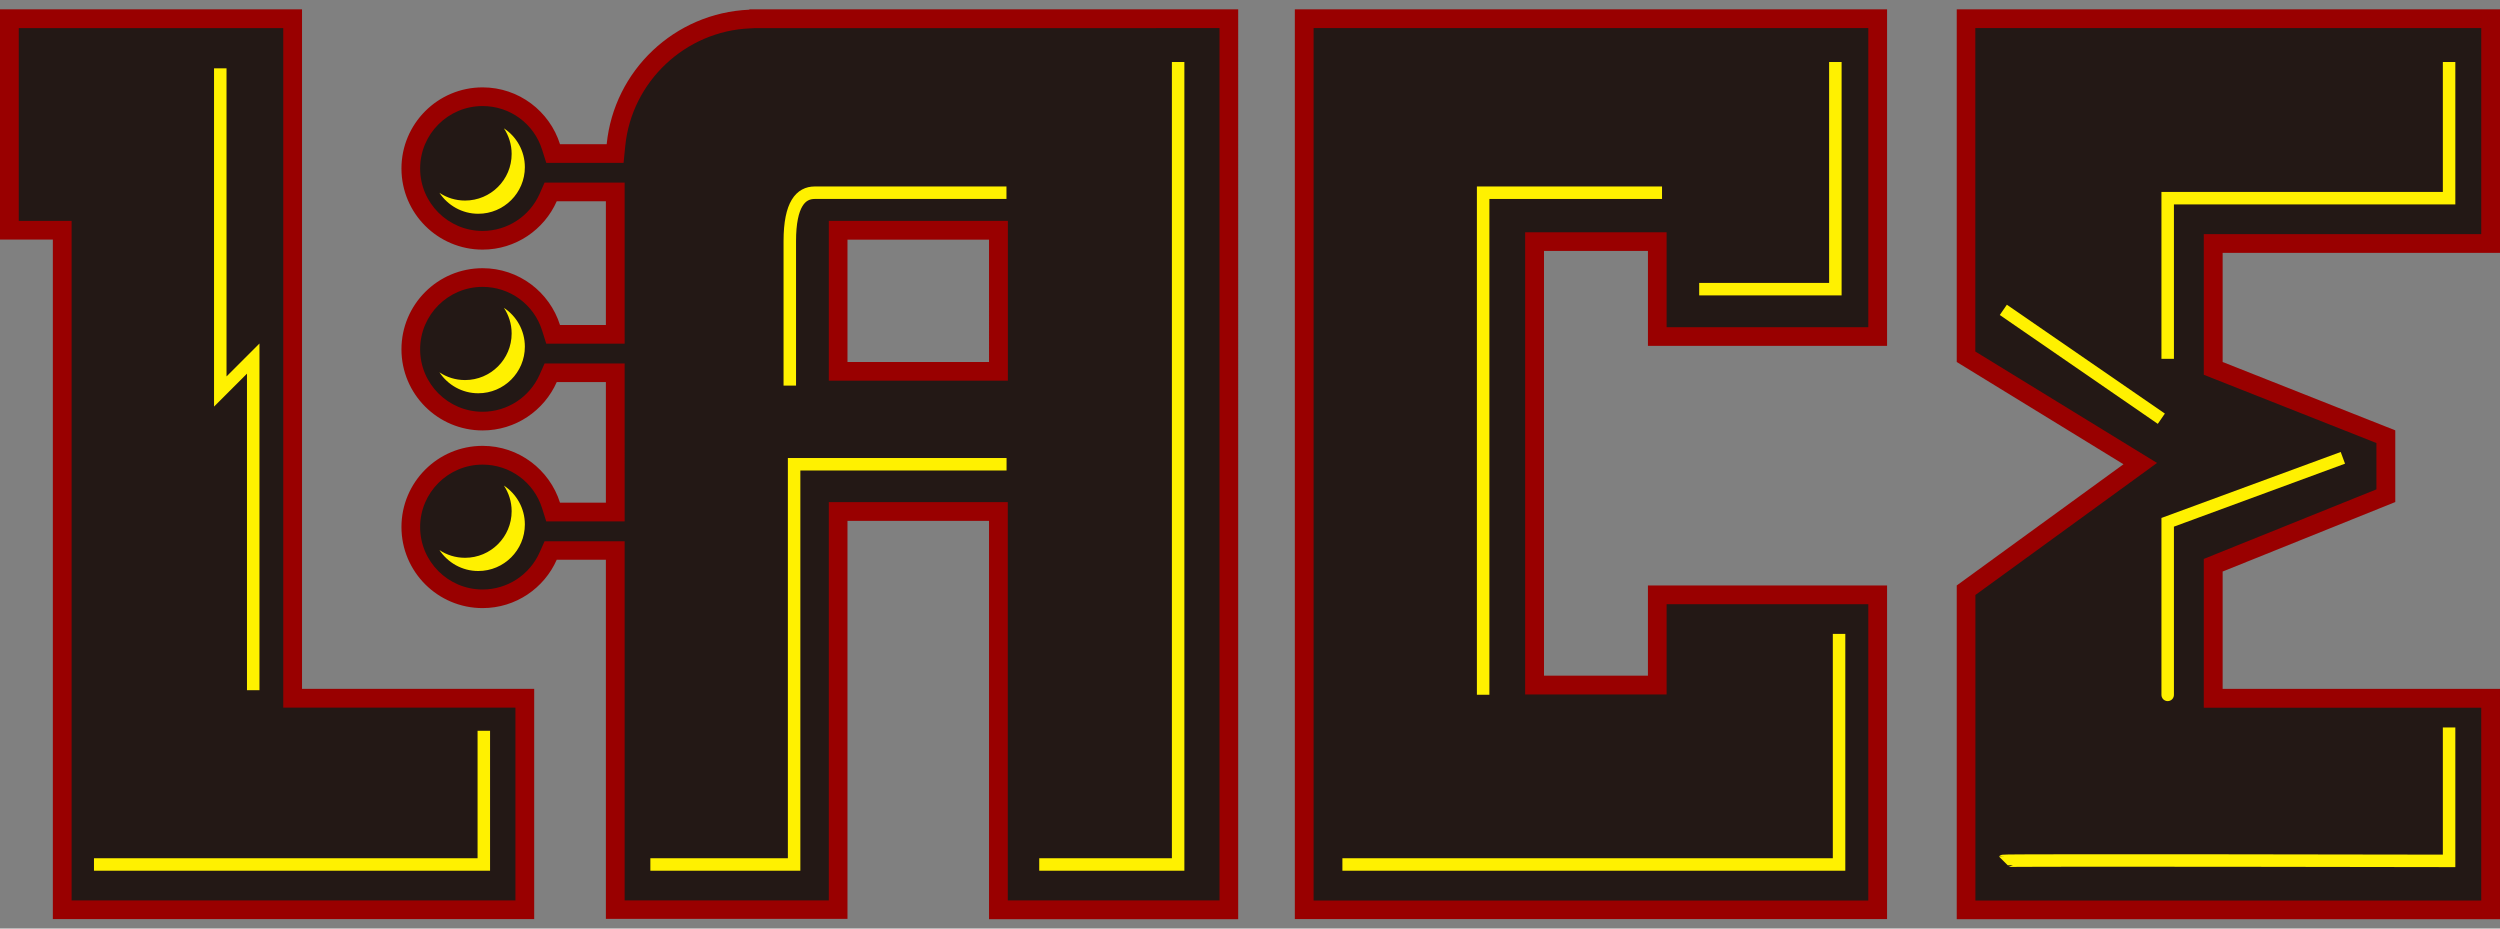 <?xml version="1.0" encoding="utf-8"?>
<!-- Generator: Adobe Illustrator 24.0.1, SVG Export Plug-In . SVG Version: 6.00 Build 0)  -->
<svg version="1.1" id="レイヤー_1" xmlns="http://www.w3.org/2000/svg" xmlns:xlink="http://www.w3.org/1999/xlink" x="0px"
	 y="0px" viewBox="0 0 283.84 105.42" style="enable-background:new 0 0 283.84 105.42;" xml:space="preserve">
<rect x="0" y="0" width="283.84" height="105.42" fill="#808080" stroke="none"/>
<style type="text/css">
	.st0{fill:#231815;}
	.st1{fill:#990000;}
	.st2{fill:none;stroke:#FFF100;stroke-width:1.417;stroke-miterlimit:10;}
	.st3{fill:#FFF100;}
</style>
<g>
	<polygon class="st0" points="7.06,103.29 7.06,26.14 1.06,26.14 1.06,2.13 33.22,2.13 33.22,79.27 59.58,79.27 59.58,103.29 	"/>
	<path class="st1" d="M32.16,3.19v24.02v51v2.13h2.13h24.23v21.89H34.29h-7.93H8.13V27.21v-2.13H6H2.13V3.19H6H32.16 M34.29,1.06H6
		H0v26.14h6v77.15h20.36h7.93h26.36V78.21H34.29v-51V1.06L34.29,1.06z"/>
</g>
<g>
	<polygon class="st0" points="223.22,103.29 223.22,67.01 243,52.63 223.22,40.5 223.22,2.13 282.78,2.13 282.78,27.65 
		251.28,27.65 251.28,41.82 270.89,49.57 270.89,56.28 251.28,64.17 251.28,79.27 282.78,79.27 282.78,103.29 	"/>
	<path class="st1" d="M281.71,3.19v23.39h-29.37h-2.13v2.13V41.1v1.45l1.34,0.53l18.26,7.22v5.26l-18.27,7.36l-1.33,0.54v1.44v13.32
		v2.13h2.13h29.37v21.89h-29.37h-28.06V67.55l18.05-13.12l2.57-1.87l-2.71-1.66l-17.92-10.99V3.19h28.06H281.71 M283.84,1.06h-31.49
		h-29.69h-0.5V41.1l18.93,11.61l-18.93,13.76v37.89h0.5h29.69h31.49V78.21h-31.49V64.89l19.6-7.89v-8.14l-19.6-7.76V28.71h31.49
		V1.06L283.84,1.06z"/>
</g>
<g>
	<polygon class="st0" points="148.07,103.29 148.07,2.13 213.19,2.13 213.19,38.21 188.16,38.21 188.16,27.43 174.23,27.43 
		174.23,77.77 188.16,77.77 188.16,67.53 213.19,67.53 213.19,103.29 	"/>
	<path class="st1" d="M212.12,3.19v24.02v9.94h-22.9v-8.65v-2.13h-2.13h-11.8h-2.13v2.13v48.22v2.13h2.13h11.8h2.13v-2.13V68.6h22.9
		v9.62v20.36v3.66H175.3h-7.93h-18.23V27.21V3.19h26.16h11.8H212.12 M214.25,1.06H187.1h-11.8h-28.29v26.14v77.15h20.36h7.93h38.95
		v-5.79V78.21V66.47H187.1v10.24h-11.8V28.49h11.8v10.78h27.15V27.21V1.06L214.25,1.06z"/>
</g>
<g>
	<path class="st0" d="M113.36,103.29V58.08h-18.2v45.22h-25.3V62.52h-7.33l-0.28,0.63c-1.31,2.95-4.23,4.86-7.45,4.86
		c-4.5,0-8.15-3.66-8.15-8.15s3.66-8.15,8.15-8.15c3.58,0,6.7,2.29,7.78,5.7l0.23,0.74h7.05V42.34h-7.33l-0.28,0.63
		c-1.31,2.95-4.23,4.86-7.45,4.86c-4.5,0-8.15-3.66-8.15-8.15s3.66-8.15,8.15-8.15c3.58,0,6.7,2.29,7.78,5.7l0.23,0.74h7.05V21.8
		h-7.33l-0.28,0.63c-1.31,2.95-4.23,4.86-7.45,4.86c-4.5,0-8.15-3.66-8.15-8.15s3.66-8.15,8.15-8.15c3.58,0,6.7,2.29,7.78,5.7
		l0.23,0.74h7.04l0.1-0.96c0.78-7.83,7.31-13.98,15.19-14.31l0.85-0.04h53.55v101.17H113.36z M95.16,42.16h18.2V26.14h-18.2V42.16z"
		/>
	<path class="st1" d="M138.46,3.19v99.04h-24.04V59.14v-2.13h-2.13H96.22H94.1v2.13v43.09H70.92V63.58v-2.13h-2.13h-5.58h-1.38
		l-0.56,1.26c-1.14,2.57-3.68,4.22-6.48,4.22c-3.91,0-7.09-3.18-7.09-7.09s3.18-7.09,7.09-7.09c3.11,0,5.83,1.99,6.76,4.96
		l0.47,1.49h1.56h5.21h2.13v-2.13V43.4v-2.13h-2.13h-5.58h-1.38l-0.56,1.26c-1.14,2.57-3.68,4.22-6.48,4.22
		c-3.91,0-7.09-3.18-7.09-7.09c0-3.91,3.18-7.09,7.09-7.09c3.11,0,5.83,1.99,6.76,4.96l0.47,1.49h1.56h5.21h2.13V36.9V22.86v-2.13
		h-2.13h-5.58h-1.38L61.27,22c-1.14,2.57-3.68,4.22-6.48,4.22c-3.91,0-7.09-3.18-7.09-7.09c0-3.91,3.18-7.09,7.09-7.09
		c3.11,0,5.83,1.99,6.76,4.96l0.47,1.49h1.56h5.3h1.92l0.19-1.92c0.73-7.3,6.82-13.05,14.18-13.35l0.58-0.03h0.05h10.42h16.07h14.14
		H138.46 M94.1,43.22h2.13h16.07h2.13V41.1V27.21v-2.13h-2.13H96.22H94.1v2.13V41.1V43.22 M140.58,1.06h-14.14h-14.14H96.22H85.8
		h-0.72V1.1c-8.49,0.36-15.37,6.91-16.2,15.27h-5.3c-1.18-3.74-4.67-6.45-8.79-6.45c-5.09,0-9.21,4.13-9.21,9.21
		c0,5.09,4.13,9.21,9.21,9.21c3.76,0,6.99-2.26,8.42-5.49h5.58V36.9h-5.21c-1.18-3.74-4.67-6.45-8.79-6.45
		c-5.09,0-9.21,4.13-9.21,9.21c0,5.09,4.13,9.21,9.21,9.21c3.76,0,6.99-2.26,8.42-5.49h5.58v13.69h-5.21
		c-1.18-3.74-4.67-6.45-8.79-6.45c-5.09,0-9.21,4.13-9.21,9.21c0,5.09,4.13,9.21,9.21,9.21c3.76,0,6.99-2.26,8.42-5.49h5.58v40.77
		h27.43V59.14h16.07v45.22h28.29V1.06L140.58,1.06z M96.22,41.1V27.21h16.07V41.1H96.22L96.22,41.1z"/>
</g>
<polyline class="st2" points="10.67,98.15 54.93,98.15 54.93,82.97 "/>
<polyline class="st2" points="73.84,98.15 90.16,98.15 90.16,52.71 114.28,52.71 "/>
<path class="st2" d="M89.67,43.78V27.39c0-4.25,1.27-5.51,2.83-5.51h21.77"/>
<polyline class="st2" points="117.99,98.15 133.76,98.15 133.76,7.04 "/>
<polyline class="st2" points="25.01,7.76 25.01,44.45 28.75,40.71 28.75,78.36 "/>
<polyline class="st2" points="168.39,78.88 168.39,21.88 188.7,21.88 "/>
<polyline class="st2" points="192.92,32.83 208.38,32.83 208.38,7.04 "/>
<polyline class="st2" points="152.41,98.15 208.8,98.15 208.8,71.97 "/>
<polyline class="st2" points="278.06,7.04 278.06,22.5 246.11,22.5 246.11,40.74 "/>
<line class="st2" x1="227.45" y1="35.18" x2="245.39" y2="47.54"/>
<path class="st2" d="M266,51.98l-19.89,7.32c0,0,0,20.2,0,19.58"/>
<path class="st2" d="M227.45,97.74c0.1-0.1,50.61,0,50.61,0V82.59"/>
<path class="st3" d="M57.21,14.57c0.55,0.83,0.88,1.83,0.88,2.91c0,2.92-2.37,5.29-5.29,5.29c-1.08,0-2.08-0.32-2.91-0.88
	c0.95,1.43,2.57,2.38,4.41,2.38c2.92,0,5.29-2.37,5.29-5.29C59.59,17.13,58.64,15.51,57.21,14.57z"/>
<path class="st3" d="M57.21,34.95c0.55,0.83,0.88,1.83,0.88,2.91c0,2.92-2.37,5.29-5.29,5.29c-1.08,0-2.08-0.32-2.91-0.88
	c0.95,1.43,2.57,2.38,4.41,2.38c2.92,0,5.29-2.37,5.29-5.29C59.59,37.51,58.64,35.89,57.21,34.95z"/>
<path class="st3" d="M57.21,55.13c0.55,0.83,0.88,1.83,0.88,2.91c0,2.92-2.37,5.29-5.29,5.29c-1.08,0-2.08-0.32-2.91-0.88
	c0.95,1.43,2.57,2.38,4.41,2.38c2.92,0,5.29-2.37,5.29-5.29C59.59,57.7,58.64,56.08,57.21,55.13z"/>
</svg>
